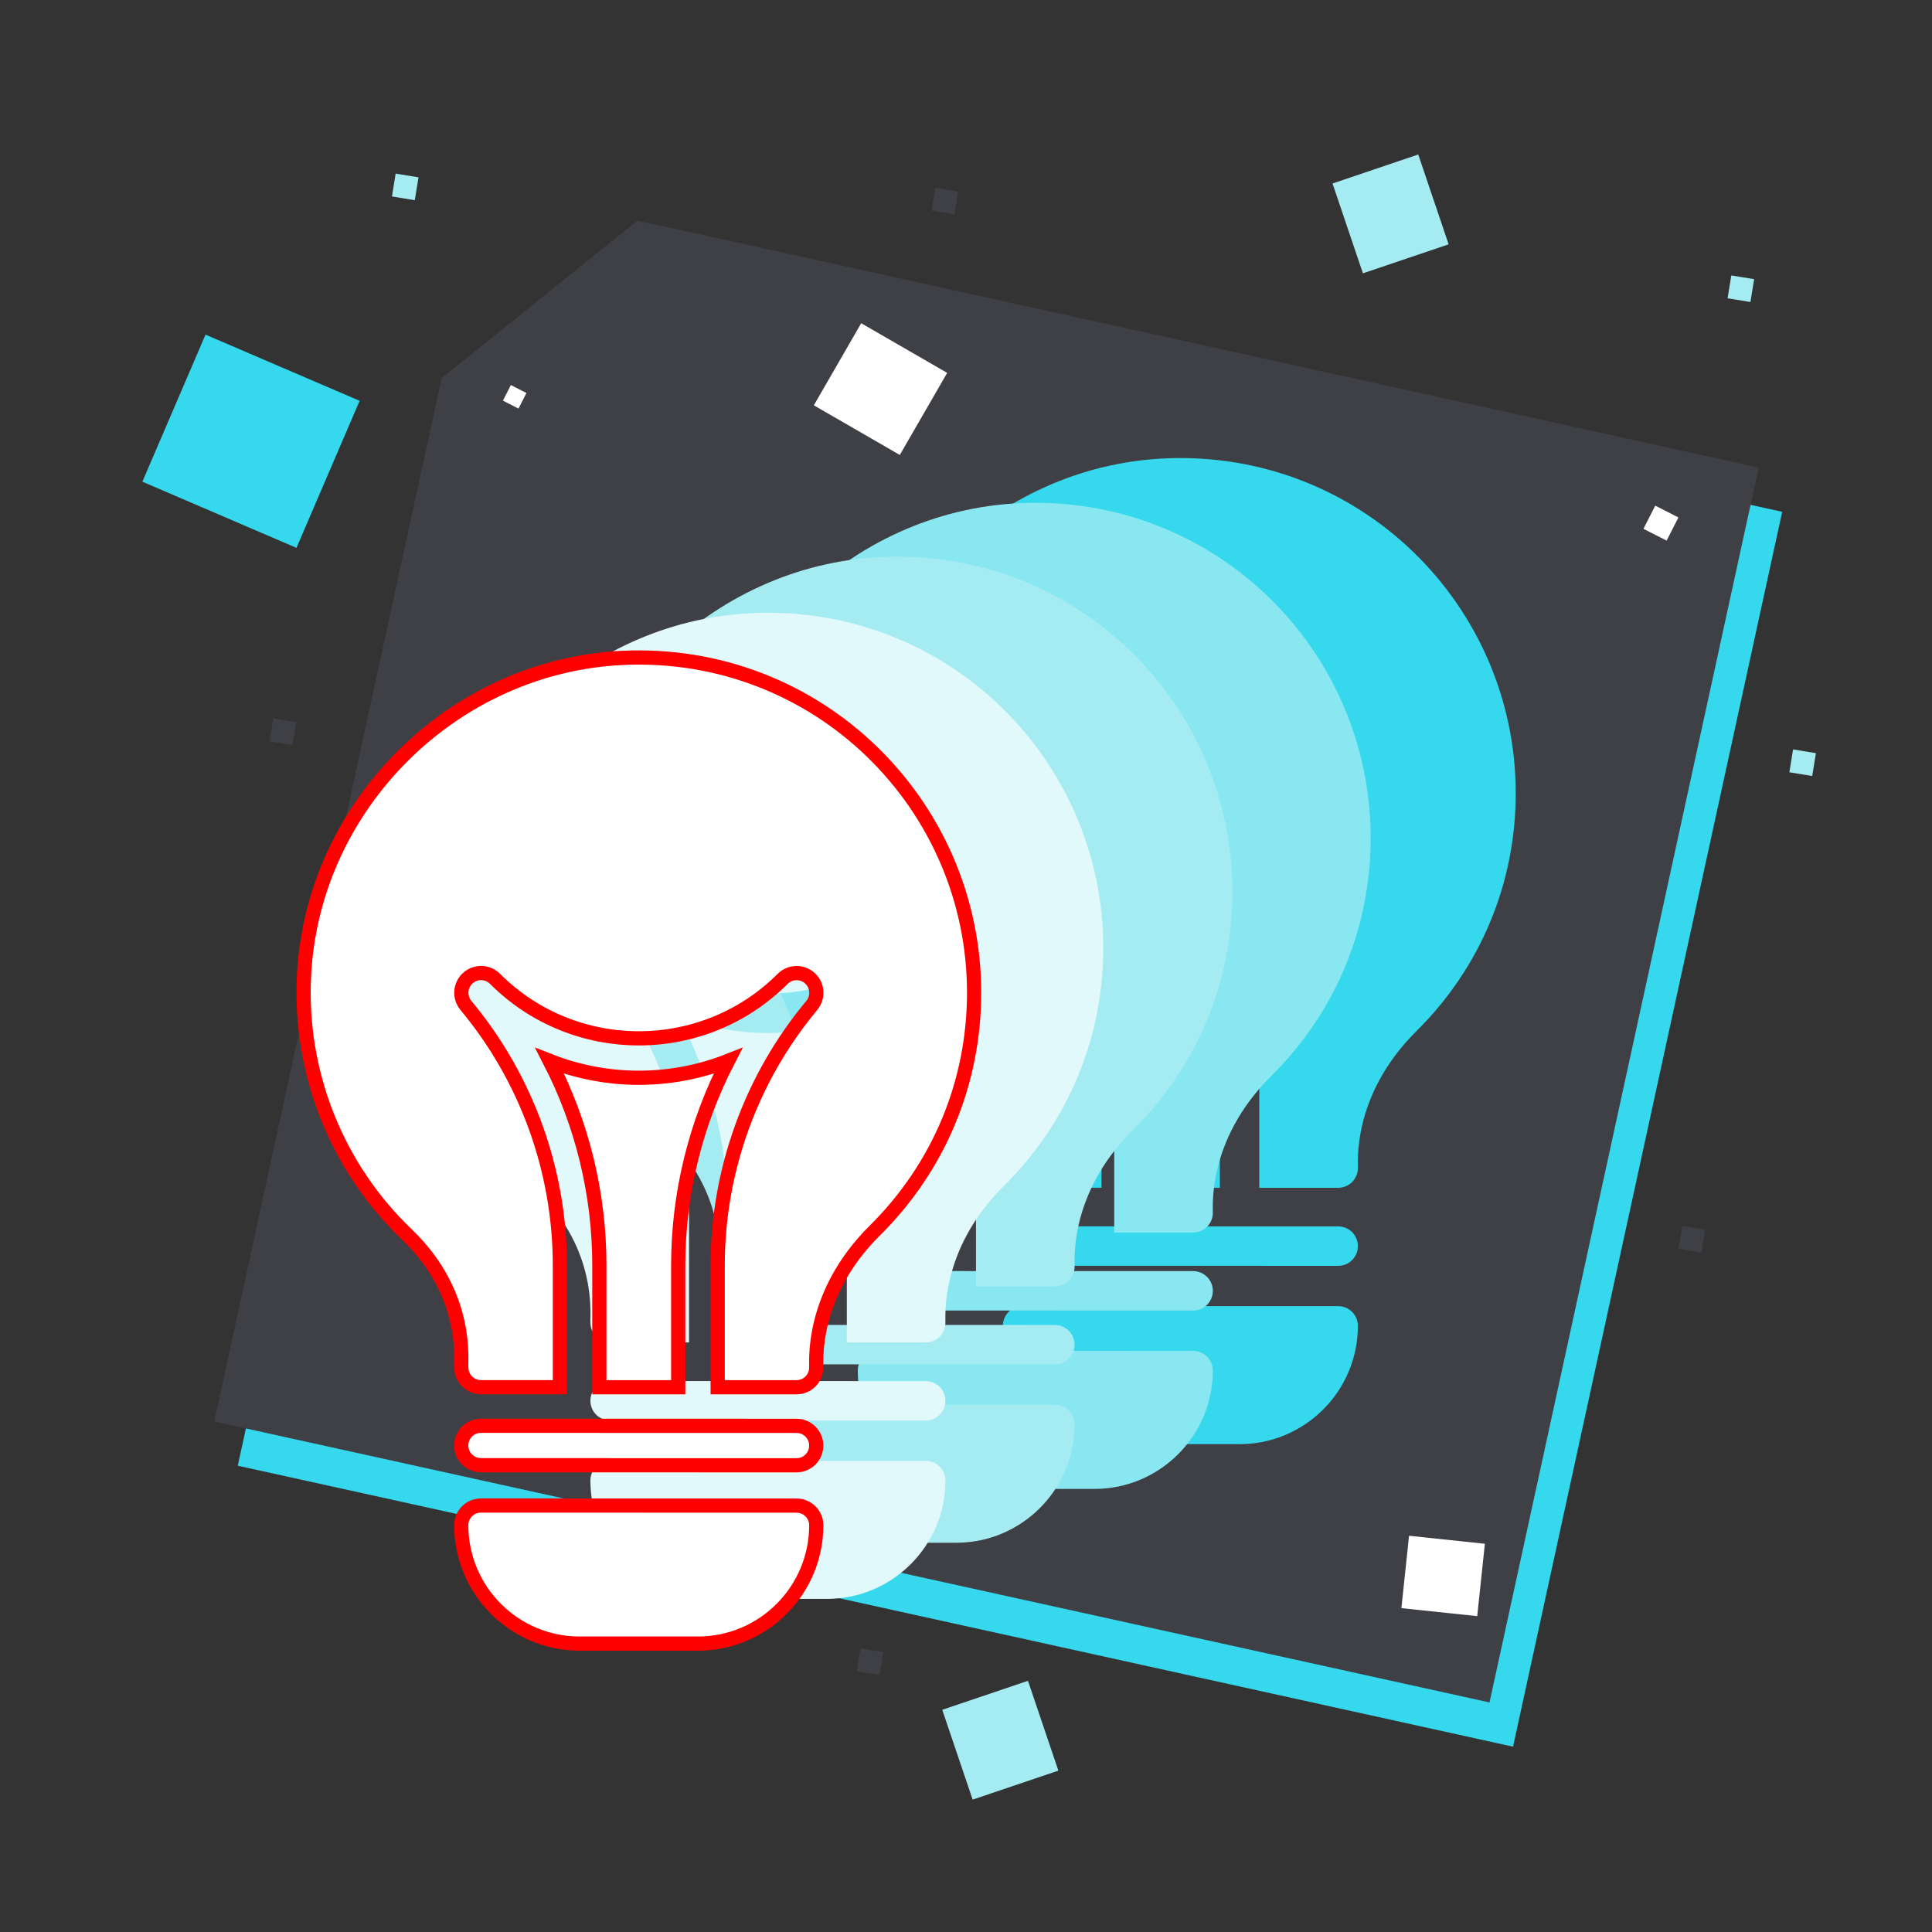 <?xml version="1.0" encoding="UTF-8"?><svg id="Calque_1" xmlns="http://www.w3.org/2000/svg" viewBox="0 0 850.39 850.39"><rect x="0" y="0" width="850.39" height="850.39" fill="#333333" stroke="none"/><defs><style>.cls-1{stroke:red;stroke-miterlimit:10;stroke-width:6.25px;}.cls-1,.cls-2{fill:#fff;}.cls-3{fill:#3f4046;}.cls-3,.cls-4,.cls-2,.cls-5,.cls-6,.cls-7{stroke-width:0px;}.cls-4{fill:#35d8ec;}.cls-5{fill:#a5ecf2;}.cls-6{fill:#e1f9fb;}.cls-7{fill:#89e7f1;}</style></defs><polygon class="cls-4" points="784.45 225.28 290.96 116.56 204.75 185.91 104.66 645.15 665.98 768.82 784.45 225.28"/><polygon class="cls-3" points="774.1 205.81 280.61 97.09 194.4 166.44 94.31 625.68 655.63 749.35 774.1 205.81"/><rect class="cls-2" x="365.72" y="150.41" width="43.7" height="41.71" transform="translate(137.55 -170.84) rotate(30)"/><rect class="cls-4" x="73.55" y="159" width="73.82" height="70.45" transform="translate(85.62 -27.83) rotate(23.24)"/><rect class="cls-2" x="618.5" y="677.61" width="33.56" height="32.03" transform="translate(76.31 -62.85) rotate(6.03)"/><rect class="cls-5" x="591.2" y="74.24" width="41.74" height="39.83" transform="translate(505.13 -515.81) rotate(71.31)"/><rect class="cls-5" x="419.42" y="746.05" width="41.74" height="39.83" transform="translate(1024.78 103.45) rotate(71.31)"/><path class="cls-4" d="m589.01,539.81l-138.9-.03c-4.79,0-8.68,3.88-8.68,8.68,0,4.8,3.89,8.68,8.68,8.68l138.9.03c4.79,0,8.68-3.88,8.68-8.68,0-4.8-3.89-8.68-8.68-8.68Z"/><path class="cls-4" d="m589,574.91l-138.9-.03c-4.79,0-8.68,3.88-8.68,8.68,0,28.72,23.35,52.09,52.08,52.1h52.09c28.72.01,52.09-23.34,52.1-52.07,0-4.8-3.89-8.68-8.68-8.68Z"/><path class="cls-4" d="m536.93,522.82v-53.73c.02-31.42,7.63-62.27,21.89-89.9-25.15,9.88-53.3,9.88-78.44-.01,14.25,27.63,21.85,58.49,21.84,89.91v53.73s34.71,0,34.71,0Z"/><path class="cls-4" d="m512.56,201.78c-74.7,3.48-136.34,64.69-140.32,139.36-2.3,43,14.2,84.72,45.27,114.47,27.76,26.59,23.5,56.31,23.93,58.51,0,4.8,3.89,8.68,8.68,8.68h34.72s0-53.72,0-53.72c0-41.7-14.69-82.3-41.37-114.33-2.97-3.57-2.61-8.84.82-11.97,3.43-3.13,8.71-3.02,11.99.27,34.9,34.92,91.7,34.93,126.62.02,3.29-3.29,8.57-3.4,11.99-.27,3.43,3.13,3.78,8.4.81,11.97-26.7,32.02-41.4,72.62-41.41,114.32v53.73s34.71,0,34.71,0c4.79,0,8.68-3.88,8.68-8.68.24-1.16-3.17-31.61,25.79-60.3,28.17-27.89,43.68-65.05,43.69-104.63.02-82.93-68.76-151.32-154.61-147.44Z"/><path class="cls-7" d="m525.16,559.5l-138.9-.03c-4.79,0-8.68,3.88-8.68,8.68,0,4.8,3.89,8.68,8.68,8.68l138.9.03c4.79,0,8.68-3.88,8.68-8.68,0-4.8-3.89-8.68-8.68-8.68Z"/><path class="cls-7" d="m525.15,594.61l-138.9-.03c-4.79,0-8.68,3.88-8.68,8.68,0,28.72,23.35,52.09,52.08,52.1h52.09c28.72.01,52.09-23.34,52.1-52.07,0-4.8-3.89-8.68-8.68-8.68Z"/><path class="cls-7" d="m473.07,542.51v-53.73c.02-31.42,7.63-62.27,21.89-89.9-25.15,9.88-53.3,9.88-78.44-.01,14.25,27.63,21.85,58.49,21.84,89.91v53.73s34.71,0,34.71,0Z"/><path class="cls-7" d="m448.71,221.48c-74.7,3.48-136.34,64.69-140.32,139.36-2.3,43,14.2,84.72,45.27,114.47,27.76,26.59,23.5,56.31,23.93,58.51,0,4.8,3.89,8.68,8.68,8.68h34.72s0-53.72,0-53.72c0-41.7-14.69-82.3-41.37-114.33-2.97-3.57-2.61-8.84.82-11.97,3.43-3.13,8.71-3.02,11.99.27,34.9,34.92,91.7,34.93,126.62.02,3.29-3.29,8.57-3.4,11.99-.27,3.43,3.13,3.78,8.4.81,11.97-26.7,32.02-41.4,72.62-41.41,114.32v53.73s34.71,0,34.71,0c4.79,0,8.68-3.88,8.68-8.68.24-1.16-3.17-31.61,25.79-60.3,28.17-27.89,43.68-65.05,43.69-104.63.02-82.93-68.76-151.32-154.61-147.44Z"/><path class="cls-5" d="m464.3,583.2l-138.9-.03c-4.79,0-8.68,3.88-8.68,8.68,0,4.8,3.89,8.68,8.68,8.68l138.9.03c4.79,0,8.68-3.88,8.68-8.68,0-4.8-3.89-8.68-8.68-8.68Z"/><path class="cls-5" d="m464.3,618.31l-138.9-.03c-4.79,0-8.68,3.88-8.68,8.68,0,28.72,23.35,52.09,52.08,52.1h52.09c28.72.01,52.09-23.34,52.1-52.07,0-4.8-3.89-8.68-8.68-8.68Z"/><path class="cls-5" d="m412.22,566.21v-53.73c.02-31.42,7.63-62.27,21.89-89.9-25.15,9.88-53.3,9.88-78.44-.01,14.25,27.63,21.85,58.49,21.84,89.91v53.73s34.71,0,34.71,0Z"/><path class="cls-5" d="m387.86,245.18c-74.7,3.48-136.34,64.69-140.32,139.36-2.3,43,14.2,84.72,45.27,114.47,27.76,26.59,23.5,56.31,23.93,58.51,0,4.8,3.89,8.68,8.68,8.68h34.72s0-53.72,0-53.72c0-41.7-14.69-82.3-41.37-114.33-2.97-3.57-2.61-8.84.82-11.97,3.43-3.13,8.71-3.02,11.99.27,34.9,34.92,91.7,34.93,126.62.02,3.29-3.29,8.57-3.4,11.99-.27,3.43,3.13,3.78,8.4.81,11.97-26.7,32.02-41.4,72.62-41.41,114.32v53.73s34.71,0,34.71,0c4.79,0,8.68-3.88,8.68-8.68.24-1.16-3.17-31.61,25.79-60.3,28.17-27.89,43.68-65.05,43.69-104.63.02-82.93-68.76-151.32-154.61-147.44Z"/><path class="cls-6" d="m407.45,607.9l-138.9-.03c-4.79,0-8.68,3.88-8.68,8.68,0,4.8,3.89,8.68,8.68,8.68l138.9.03c4.79,0,8.68-3.88,8.68-8.68,0-4.8-3.89-8.68-8.68-8.68Z"/><path class="cls-6" d="m407.45,643.01l-138.9-.03c-4.79,0-8.68,3.88-8.68,8.68,0,28.72,23.35,52.09,52.08,52.1h52.09c28.72.01,52.09-23.34,52.1-52.07,0-4.8-3.89-8.68-8.68-8.68Z"/><path class="cls-6" d="m355.37,590.91v-53.73c.02-31.42,7.63-62.27,21.89-89.9-25.15,9.88-53.3,9.88-78.44-.01,14.25,27.63,21.85,58.49,21.84,89.91v53.73s34.71,0,34.71,0Z"/><path class="cls-6" d="m331.01,269.87c-74.7,3.48-136.34,64.69-140.32,139.36-2.3,43,14.2,84.72,45.27,114.47,27.76,26.59,23.5,56.31,23.93,58.51,0,4.8,3.89,8.68,8.68,8.68h34.72s0-53.72,0-53.72c0-41.7-14.69-82.3-41.37-114.33-2.97-3.57-2.61-8.84.82-11.97,3.43-3.13,8.71-3.02,11.99.27,34.9,34.92,91.7,34.93,126.62.02,3.29-3.29,8.57-3.4,11.99-.27,3.43,3.13,3.78,8.4.81,11.97-26.7,32.02-41.4,72.62-41.41,114.32v53.73s34.71,0,34.71,0c4.79,0,8.68-3.88,8.68-8.68.24-1.16-3.17-31.61,25.79-60.3,28.17-27.89,43.68-65.05,43.69-104.63.02-82.93-68.76-151.32-154.61-147.44Z"/><path class="cls-1" d="m350.6,627.6l-138.9-.03c-4.79,0-8.68,3.88-8.68,8.68,0,4.8,3.89,8.68,8.68,8.68l138.9.03c4.79,0,8.68-3.88,8.68-8.68,0-4.8-3.89-8.68-8.68-8.68Z"/><path class="cls-1" d="m350.6,662.7l-138.9-.03c-4.79,0-8.68,3.88-8.68,8.68,0,28.72,23.35,52.09,52.08,52.1h52.09c28.72.01,52.09-23.34,52.1-52.07,0-4.8-3.89-8.68-8.68-8.68Z"/><path class="cls-1" d="m298.52,610.61v-53.73c.02-31.42,7.63-62.27,21.89-89.9-25.15,9.88-53.3,9.88-78.44-.01,14.25,27.63,21.85,58.49,21.84,89.91v53.73s34.71,0,34.71,0Z"/><path class="cls-1" d="m274.16,289.57c-74.7,3.48-136.34,64.69-140.32,139.36-2.3,43,14.2,84.72,45.27,114.47,27.76,26.59,23.5,56.31,23.93,58.51,0,4.8,3.89,8.68,8.68,8.68h34.72s0-53.72,0-53.72c0-41.7-14.69-82.3-41.37-114.33-2.97-3.57-2.61-8.84.82-11.97,3.43-3.13,8.71-3.02,11.99.27,34.9,34.92,91.7,34.93,126.62.02,3.29-3.29,8.57-3.4,11.99-.27,3.43,3.13,3.78,8.4.81,11.97-26.7,32.02-41.4,72.62-41.41,114.32v53.73s34.71,0,34.71,0c4.79,0,8.68-3.88,8.68-8.68.24-1.16-3.17-31.61,25.79-60.3,28.17-27.89,43.68-65.05,43.69-104.63.02-82.93-68.76-151.32-154.61-147.44Z"/><rect class="cls-2" x="222.71" y="170.81" width="7.7" height="7.7" transform="translate(103.88 -83.77) rotate(26.98)"/><rect class="cls-2" x="725.41" y="224.5" width="11.44" height="11.44" transform="translate(183.97 -306.6) rotate(26.98)"/><rect class="cls-5" x="761.18" y="121.94" width="10.19" height="10.19" transform="translate(30.37 -121.47) rotate(9.25)"/><rect class="cls-5" x="788.39" y="330.57" width="10.19" height="10.19" transform="translate(64.24 -123.13) rotate(9.25)"/><rect class="cls-5" x="173.28" y="77.16" width="10.19" height="10.19" transform="translate(15.53 -27.59) rotate(9.25)"/><rect class="cls-3" x="377.94" y="726.29" width="10.19" height="10.19" transform="translate(122.49 -52.04) rotate(9.25)"/><rect class="cls-3" x="739.64" y="540.34" width="10.19" height="10.19" transform="translate(97.31 -112.57) rotate(9.25)"/><rect class="cls-3" x="119.42" y="316.97" width="10.19" height="10.19" transform="translate(53.37 -15.82) rotate(9.25)"/><rect class="cls-3" x="410.82" y="83.39" width="10.19" height="10.19" transform="translate(19.62 -65.68) rotate(9.25)"/></svg>